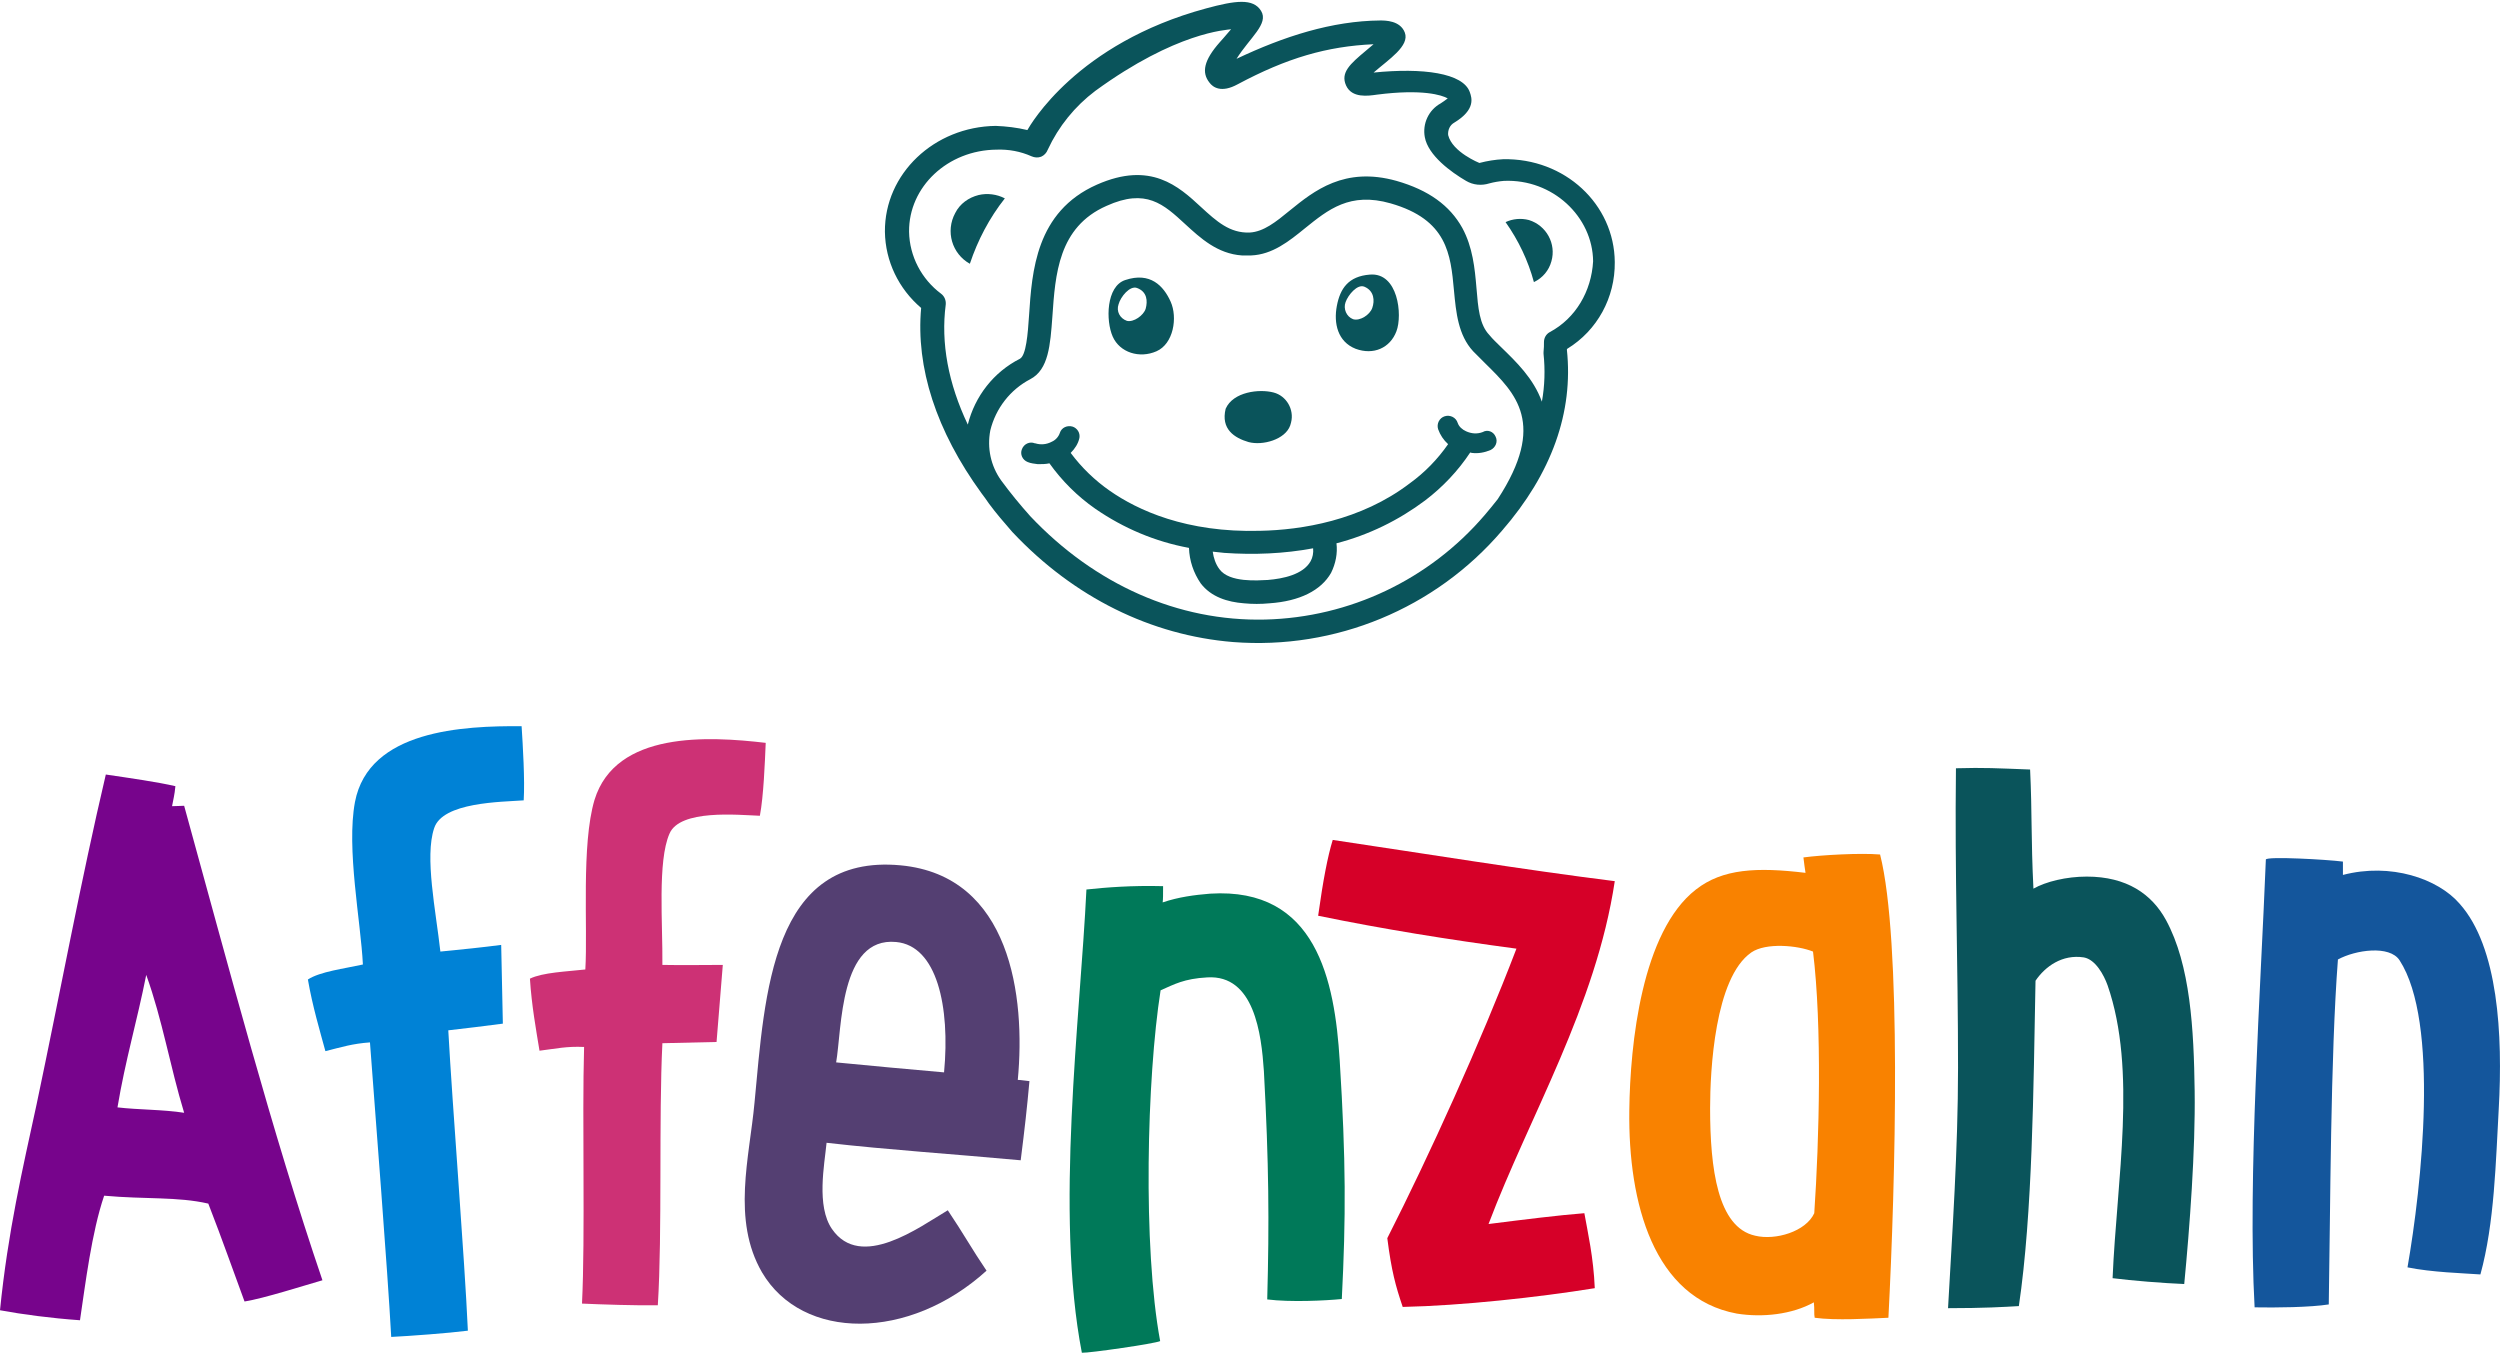<svg width="140" height="76" viewBox="0 0 140 76" fill="none" xmlns="http://www.w3.org/2000/svg">
<path d="M137.736 50.605C139.906 53.032 140.162 57.954 139.929 62.107C139.766 64.976 139.696 68.499 138.903 71.368C137.923 71.298 136.196 71.252 134.82 70.972C135.613 66.422 136.616 57.231 134.377 53.778C133.817 52.915 131.904 53.195 130.924 53.731C130.504 59.19 130.504 67.752 130.411 73.048C129.384 73.211 127.425 73.235 126.258 73.211C125.862 66.026 126.608 55.224 126.888 48.132C126.958 47.946 130.294 48.132 131.204 48.249V48.996C133.887 48.296 136.523 49.206 137.736 50.605Z" fill="#14569C"/>
<path d="M122.901 61.103C122.947 64.393 122.621 68.755 122.317 71.905C121.151 71.858 119.401 71.718 118.305 71.578C118.538 66.072 119.681 59.96 118.025 55.178C117.815 54.594 117.348 53.731 116.695 53.615C115.482 53.428 114.526 54.128 113.989 54.921C113.872 61.01 113.826 67.915 113.056 73.141C112.263 73.188 111.096 73.258 109.09 73.258C109.323 69.058 109.65 64.416 109.65 59.797C109.65 53.755 109.463 49.112 109.533 43.023C111.143 42.977 111.819 43.023 113.686 43.093C113.802 45.519 113.732 46.943 113.872 49.765C114.572 49.369 115.715 49.089 116.858 49.089C119.098 49.089 120.498 50.069 121.291 51.515C122.667 54.035 122.854 57.651 122.901 61.103Z" fill="#0A545B"/>
<path d="M101.599 67.939C101.879 63.809 102.042 57.464 101.529 53.288C100.666 52.938 98.893 52.775 98.076 53.335C96.023 54.758 95.766 59.96 95.766 62.06C95.766 65.443 96.186 68.732 98.286 69.198C99.429 69.478 101.132 68.965 101.599 67.939ZM105.285 47.852C106.498 52.635 106.148 66.189 105.751 73.794C104.725 73.841 102.765 73.958 101.622 73.794C101.575 73.561 101.622 73.351 101.575 72.931C100.362 73.608 98.706 73.794 97.26 73.561C92.617 72.698 91.171 67.402 91.241 62.176C91.287 58.444 91.941 52.168 94.973 49.812C96.466 48.646 98.379 48.552 101.109 48.879C101.062 48.552 101.039 48.436 100.992 48.016C102.042 47.876 104.188 47.759 105.285 47.852Z" fill="#F98200"/>
<path d="M88.724 67.939C88.91 68.988 89.237 70.411 89.307 72.138C86.134 72.651 81.842 73.118 78.552 73.188C78.156 72.021 77.922 71.181 77.689 69.338C80.045 64.696 82.915 58.374 84.921 53.125C81.072 52.611 77.456 52.028 73.816 51.282C74.096 49.275 74.353 47.946 74.633 47.036C79.649 47.782 85.388 48.715 90.427 49.345C89.377 56.344 85.644 62.503 83.358 68.545C85.388 68.288 87.254 68.055 88.724 67.939Z" fill="#D60028"/>
<path d="M75.024 59.4C75.374 64.999 75.374 68.149 75.141 72.745C74.208 72.838 72.272 72.931 70.965 72.768C71.082 68.382 71.058 65.186 70.778 59.983C70.638 57.907 70.242 54.571 67.606 54.734C66.299 54.804 65.739 55.131 64.993 55.458C64.223 60.357 63.99 69.828 64.969 75.101C64.69 75.241 60.98 75.777 60.584 75.754C59.067 67.915 60.49 57.067 60.84 49.812C61.937 49.695 63.36 49.579 65.133 49.625C65.133 50.092 65.133 50.372 65.109 50.535C65.996 50.232 66.906 50.115 67.769 50.045C73.718 49.672 74.744 54.898 75.024 59.4Z" fill="#007959"/>
<path d="M52.867 60.053C53.216 56.367 52.47 52.962 50.184 52.752C47.011 52.448 47.151 57.604 46.824 59.494C48.737 59.68 50.977 59.89 52.867 60.053ZM57.649 60.543C57.509 62.083 57.392 63.133 57.159 64.976C53.38 64.626 49.764 64.393 46.288 63.996C46.171 65.209 45.704 67.542 46.591 68.825C48.201 71.158 51.467 68.732 53.076 67.775C53.94 69.059 54.453 69.992 55.246 71.158C50.907 75.101 44.935 75.101 42.672 71.251C40.969 68.312 41.972 64.813 42.252 61.757C42.835 55.621 43.208 47.782 50.44 48.459C56.599 49.042 57.439 55.808 56.996 60.474C57.159 60.474 57.392 60.52 57.649 60.543Z" fill="#543F72"/>
<path d="M42.88 41.6C42.833 42.697 42.763 44.563 42.553 45.683C41.317 45.636 38.074 45.309 37.491 46.686C36.815 48.226 37.118 51.725 37.094 54.035C38.284 54.058 39.404 54.035 40.477 54.035L40.127 58.35C39.101 58.374 38.074 58.397 37.094 58.42C36.885 62.62 37.094 69.012 36.838 73.094C35.741 73.118 33.572 73.048 32.592 73.001C32.779 69.198 32.592 62.69 32.709 58.63C31.729 58.584 31.145 58.724 30.212 58.84C30.026 57.697 29.769 56.297 29.676 54.804C30.399 54.455 31.729 54.408 32.779 54.291C32.919 51.912 32.545 47.316 33.292 44.796C34.482 40.924 39.684 41.227 42.88 41.6Z" fill="#CD3175"/>
<path d="M29.21 40.667C29.28 41.764 29.397 43.677 29.327 44.82C28.067 44.913 24.777 44.913 24.311 46.383C23.774 47.993 24.404 50.979 24.661 53.288C25.851 53.172 26.994 53.055 28.067 52.915L28.16 57.324C27.134 57.464 26.084 57.581 25.104 57.698C25.337 61.967 26.014 70.365 26.201 74.518C25.104 74.658 22.888 74.821 21.908 74.868C21.698 70.995 21.021 62.48 20.718 58.374C19.738 58.444 19.155 58.631 18.222 58.864C17.919 57.744 17.499 56.345 17.242 54.852C17.919 54.408 19.272 54.245 20.322 54.012C20.205 51.609 19.389 47.526 19.878 44.913C20.648 40.877 25.944 40.644 29.21 40.667Z" fill="#0082D6"/>
<path d="M10.312 62.316C9.518 59.703 9.098 57.114 8.189 54.594C7.675 57.184 7.022 59.353 6.579 62.013C7.769 62.153 9.122 62.13 10.312 62.316ZM18.057 71.695C17.077 71.975 14.744 72.721 13.694 72.884C13.064 71.181 12.481 69.502 11.665 67.402C9.938 67.005 8.142 67.169 5.832 66.959C5.132 69.012 4.782 71.905 4.479 73.934C2.846 73.818 1.26 73.608 0 73.374C0.443 68.965 1.26 65.489 2.053 61.826C3.383 55.528 4.526 49.322 5.926 43.373C7.349 43.583 8.818 43.793 9.822 44.026C9.775 44.539 9.705 44.749 9.635 45.146C9.915 45.146 10.148 45.123 10.312 45.123C12.738 53.918 15.257 63.483 18.057 71.695Z" fill="#77048C"/>
<path d="M85.619 12.322C86.599 12.626 87.159 13.652 86.879 14.632C86.739 15.145 86.389 15.565 85.899 15.798C85.572 14.585 85.036 13.466 84.312 12.439C84.709 12.252 85.176 12.206 85.619 12.322Z" fill="#0A545B"/>
<path d="M73.395 31.428C73.512 31.218 73.559 30.962 73.535 30.705C71.903 31.009 70.223 31.078 68.566 30.962C68.333 30.939 68.123 30.915 67.913 30.892C67.96 31.242 68.076 31.592 68.286 31.872C68.846 32.642 70.456 32.502 70.993 32.478C71.856 32.408 72.976 32.175 73.395 31.428ZM83.754 24.453C83.894 24.733 83.754 25.06 83.474 25.2C83.147 25.34 82.774 25.41 82.424 25.363L82.331 25.34C81.654 26.366 80.791 27.276 79.811 28.022C78.318 29.142 76.638 29.959 74.842 30.425C74.912 30.985 74.795 31.568 74.539 32.082C73.979 33.062 72.789 33.668 71.086 33.785C70.619 33.831 70.129 33.831 69.663 33.785C68.753 33.715 67.82 33.435 67.237 32.665C66.84 32.082 66.607 31.405 66.583 30.682C64.694 30.332 62.921 29.585 61.334 28.489C60.331 27.789 59.468 26.926 58.768 25.946C58.558 25.993 58.348 25.993 58.115 25.993C57.928 25.969 57.718 25.946 57.555 25.876C57.252 25.759 57.112 25.433 57.228 25.153C57.345 24.85 57.672 24.71 57.952 24.826H57.975C58.278 24.92 58.605 24.896 58.908 24.733C59.118 24.64 59.281 24.453 59.351 24.243C59.445 23.94 59.771 23.8 60.075 23.893C60.331 23.986 60.495 24.243 60.448 24.523C60.378 24.85 60.191 25.13 59.958 25.363C60.565 26.179 61.311 26.903 62.151 27.486C63.691 28.559 66.42 29.842 70.573 29.725C72.859 29.679 76.195 29.166 78.948 27.066C79.788 26.459 80.511 25.713 81.094 24.873C80.838 24.64 80.651 24.36 80.534 24.033C80.441 23.73 80.604 23.403 80.907 23.31C81.211 23.217 81.537 23.38 81.631 23.683C81.701 23.893 81.887 24.056 82.097 24.15C82.401 24.29 82.727 24.313 83.031 24.196C83.31 24.033 83.637 24.173 83.754 24.453Z" fill="#0A545B"/>
<path d="M75.913 19.531C74.91 19.134 74.677 18.108 74.864 17.128C75.05 16.148 75.517 15.472 76.707 15.378C78.293 15.238 78.549 17.641 78.2 18.551C77.85 19.484 76.916 19.904 75.913 19.531ZM76.403 16.055C76.007 15.892 75.493 16.522 75.353 16.918C75.213 17.291 75.4 17.735 75.773 17.875C76.147 17.991 76.707 17.641 76.847 17.245C76.987 16.848 76.963 16.288 76.403 16.055Z" fill="#0A545B"/>
<path d="M63.014 15.682C64.414 15.215 65.16 16.008 65.557 16.895C65.953 17.781 65.72 19.251 64.763 19.671C63.807 20.091 62.711 19.741 62.314 18.854C61.917 17.968 61.941 16.032 63.014 15.682ZM64.157 17.291C64.274 16.871 64.25 16.335 63.667 16.125C63.27 15.985 62.757 16.615 62.641 17.035C62.501 17.431 62.711 17.828 63.107 17.968C63.48 18.061 64.04 17.665 64.157 17.291Z" fill="#0A545B"/>
<path d="M54.802 10.922C55.291 10.806 55.828 10.876 56.271 11.109C55.408 12.205 54.755 13.442 54.312 14.771C53.309 14.211 52.935 12.952 53.495 11.925C53.752 11.412 54.242 11.062 54.802 10.922Z" fill="#0A545B"/>
<path d="M68.637 22.89C69.057 21.934 70.526 21.77 71.32 21.98C72.043 22.167 72.486 22.937 72.299 23.66C72.276 23.707 72.276 23.777 72.253 23.823C71.973 24.616 70.713 24.966 69.92 24.756C69.127 24.523 68.357 24.033 68.637 22.89Z" fill="#0A545B"/>
<path d="M90.427 14.678C90.404 11.436 87.628 8.846 84.175 8.916C83.732 8.939 83.289 9.009 82.846 9.126C82.846 9.126 81.329 8.52 81.096 7.563C81.073 7.283 81.189 7.003 81.446 6.863C82.636 6.14 82.426 5.487 82.309 5.16C81.936 4.087 79.673 3.784 76.92 4.064C77.783 3.317 78.95 2.571 78.67 1.824C78.413 1.147 77.573 1.147 77.293 1.147C74.587 1.171 71.904 2.034 69.245 3.294C69.991 2.104 71.064 1.334 70.621 0.611C70.178 -0.112 69.175 0.028 67.542 0.471C60.286 2.431 57.697 7.003 57.533 7.283C56.95 7.143 56.344 7.073 55.76 7.05C52.308 7.096 49.532 9.733 49.555 12.975C49.578 14.632 50.325 16.172 51.584 17.245C51.281 20.581 52.424 24.127 54.967 27.626C55.107 27.813 55.247 27.999 55.387 28.209C55.784 28.746 56.227 29.259 56.694 29.796L56.717 29.819C60.146 33.458 64.462 35.581 69.058 35.955C74.774 36.398 80.373 34.088 84.105 29.726C86.905 26.506 88.118 23.077 87.745 19.578C87.745 19.554 87.768 19.531 87.768 19.531C89.448 18.504 90.451 16.661 90.427 14.678ZM83.872 27.953C83.639 28.256 83.382 28.559 83.126 28.863C80.046 32.455 75.59 34.578 70.854 34.695C65.979 34.812 61.313 32.735 57.697 28.909C57.114 28.256 56.577 27.603 56.064 26.903C55.48 26.086 55.27 25.083 55.457 24.103C55.76 22.867 56.577 21.817 57.697 21.234C58.723 20.697 58.816 19.321 58.933 17.735C59.096 15.378 59.26 12.719 61.966 11.529C64.182 10.526 65.162 11.436 66.375 12.555C67.215 13.325 68.171 14.212 69.548 14.305C69.711 14.305 69.874 14.305 70.061 14.305C71.251 14.258 72.184 13.512 73.071 12.789C74.377 11.739 75.59 10.736 77.876 11.389C81.049 12.299 81.236 14.235 81.422 16.265C81.539 17.501 81.656 18.761 82.496 19.671C82.729 19.904 82.962 20.137 83.195 20.371C84.875 22.027 86.625 23.73 83.872 27.953ZM86.788 18.598C86.578 18.714 86.462 18.924 86.462 19.158C86.462 19.321 86.462 19.508 86.438 19.718V19.811C86.531 20.697 86.508 21.607 86.345 22.494C85.878 21.187 84.898 20.254 84.059 19.438C83.825 19.204 83.592 18.994 83.405 18.761C82.846 18.178 82.775 17.245 82.682 16.125C82.589 15.028 82.472 13.839 81.889 12.765C81.189 11.506 79.999 10.643 78.203 10.129C75.287 9.313 73.584 10.689 72.231 11.786C71.438 12.439 70.761 12.975 69.991 13.022C68.871 13.069 68.125 12.392 67.262 11.599C66.002 10.432 64.439 9.009 61.429 10.339C58 11.856 57.79 15.215 57.627 17.665C57.557 18.714 57.463 19.904 57.114 20.091C55.644 20.837 54.594 22.19 54.197 23.777C53.101 21.467 52.681 19.204 52.961 17.058C52.984 16.825 52.891 16.591 52.704 16.451C51.608 15.635 50.931 14.352 50.908 12.975C50.885 10.456 53.078 8.403 55.807 8.38C56.484 8.356 57.137 8.473 57.767 8.753C57.93 8.823 58.117 8.846 58.303 8.776C58.467 8.706 58.606 8.566 58.676 8.38C59.283 7.073 60.193 5.953 61.336 5.09C65.885 1.777 68.685 1.684 68.941 1.637C68.778 1.824 68.615 2.011 68.498 2.151L68.311 2.361C67.402 3.387 67.285 4.064 67.728 4.624C67.915 4.88 68.382 5.23 69.315 4.717C72.067 3.247 74.307 2.594 76.92 2.477L76.477 2.851C75.614 3.574 75.054 4.064 75.38 4.787C75.707 5.51 76.617 5.37 77.107 5.3C79.649 4.973 80.746 5.323 81.073 5.51C80.956 5.603 80.816 5.697 80.676 5.79C79.999 6.163 79.649 6.933 79.789 7.68C79.976 8.706 81.259 9.639 82.099 10.129C82.496 10.363 82.962 10.409 83.405 10.269C83.662 10.199 83.942 10.152 84.222 10.129C86.951 10.013 89.191 12.136 89.214 14.632C89.121 16.311 88.235 17.828 86.788 18.598Z" fill="#0A545B"/>
</svg>
